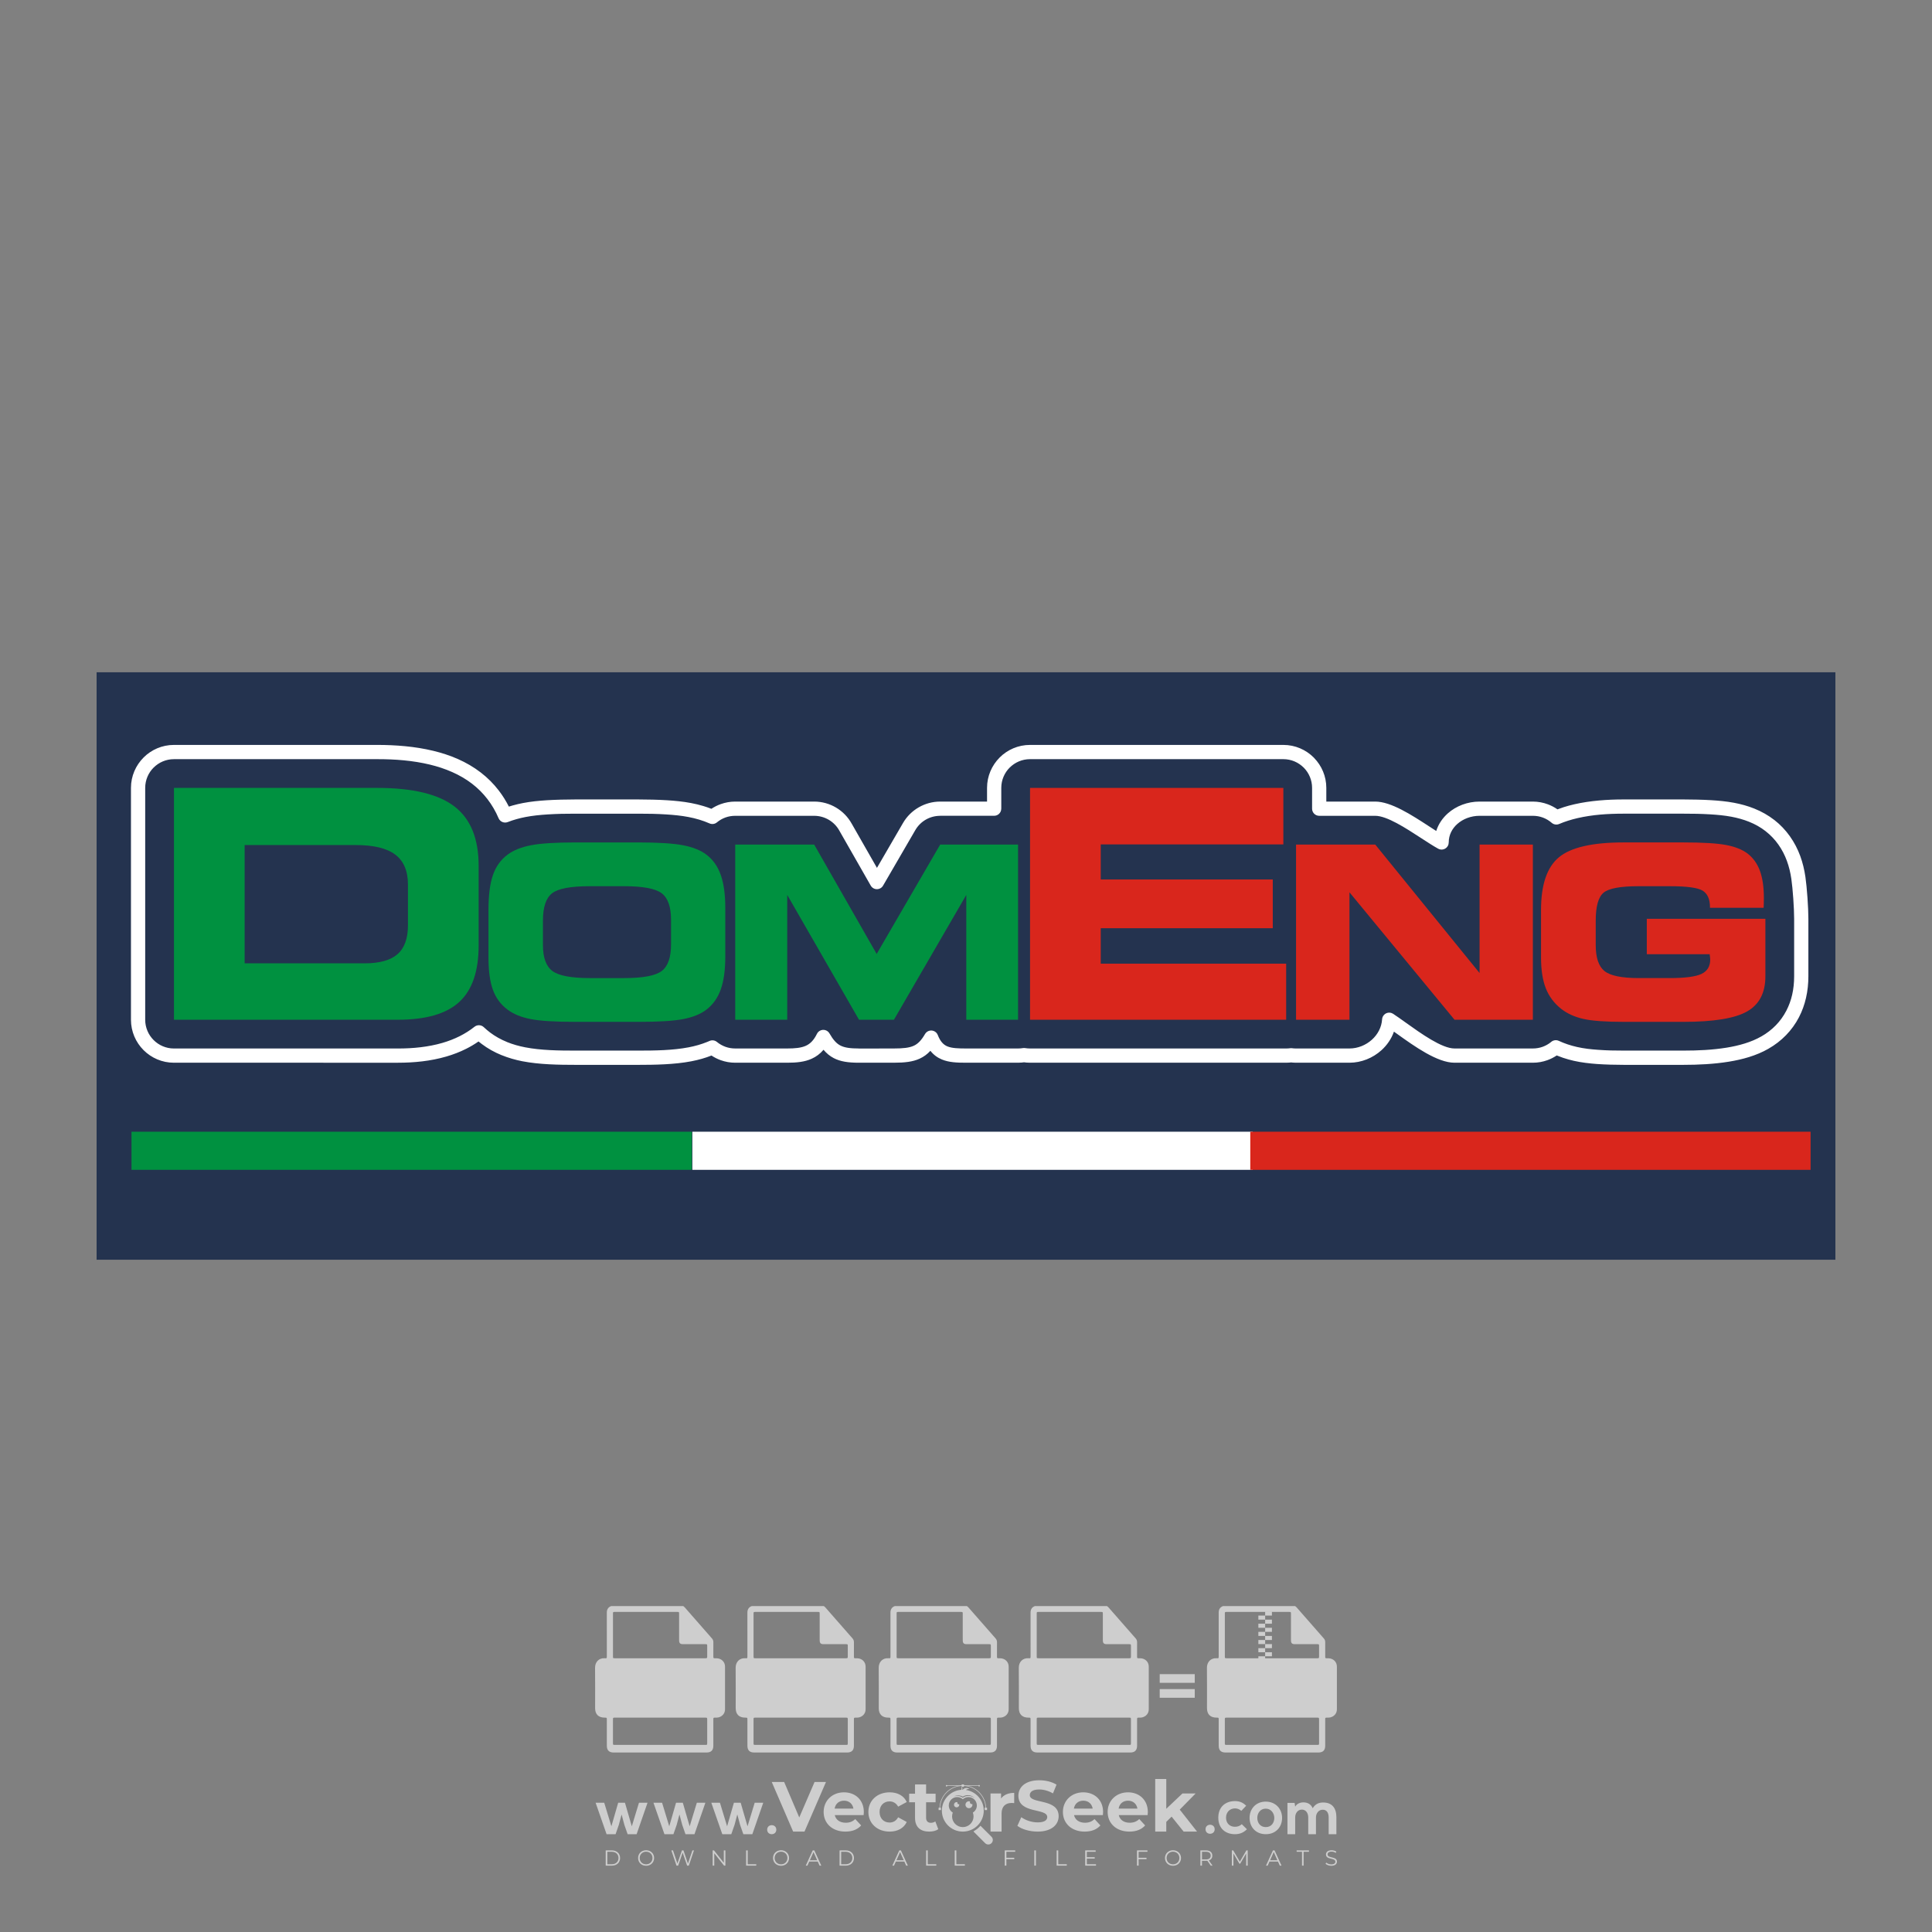 <?xml version="1.0" encoding="iso-8859-1"?>
<!-- Generator: Adobe Illustrator 27.0.0, SVG Export Plug-In . SVG Version: 6.00 Build 0)  -->
<svg version="1.1" id="Layer_1" xmlns="http://www.w3.org/2000/svg" xmlns:xlink="http://www.w3.org/1999/xlink" x="0px" y="0px"
	 viewBox="0 0 500 500" style="enable-background:new 0 0 500 500;" xml:space="preserve">
<rect x="0" y="0" width="500" height="500" fill="#808080" stroke="none"/>
<g id="watermark_1_">
	<g>
		<g id="watermark" style="opacity:0.61;">
			<g>
				<g>
					<g>
						<g>
							<polygon style="fill:#FFFFFF;" points="213.765,461.172 208.204,474.017 205.268,474.017 199.726,461.172 202.938,461.172 
								206.846,470.347 210.81,461.172 							"/>
						</g>
						<g>
							<path style="fill:#FFFFFF;" d="M223.507,469.741h-7.469c0.275,1.23,1.321,1.982,2.826,1.982c1.046,0,1.798-0.312,2.477-0.954
								l1.523,1.651c-0.917,1.046-2.294,1.597-4.074,1.597c-3.413,0-5.634-2.147-5.634-5.083c0-2.954,2.257-5.083,5.267-5.083
								c2.899,0,5.138,1.945,5.138,5.12C223.562,469.191,223.526,469.503,223.507,469.741 M216.002,468.071h4.863
								c-0.202-1.248-1.138-2.055-2.422-2.055C217.139,466.016,216.204,466.805,216.002,468.071"/>
						</g>
						<g>
							<path style="fill:#FFFFFF;" d="M224.735,468.934c0-2.973,2.294-5.083,5.505-5.083c2.074,0,3.707,0.899,4.423,2.514
								l-2.22,1.193c-0.532-0.936-1.321-1.358-2.221-1.358c-1.45,0-2.587,1.009-2.587,2.734c0,1.725,1.138,2.734,2.587,2.734
								c0.899,0,1.688-0.404,2.221-1.358l2.22,1.211c-0.716,1.578-2.349,2.495-4.423,2.495
								C227.029,474.017,224.735,471.907,224.735,468.934"/>
						</g>
						<g>
							<path style="fill:#FFFFFF;" d="M242.828,473.393c-0.587,0.422-1.45,0.624-2.331,0.624c-2.33,0-3.688-1.193-3.688-3.542
								v-4.055h-1.523v-2.202h1.523v-2.404h2.863v2.404h2.459v2.202h-2.459v4.019c0,0.844,0.458,1.303,1.229,1.303
								c0.422,0,0.844-0.128,1.156-0.367L242.828,473.393z"/>
						</g>
					</g>
					<g>
						<path style="fill:#FFFFFF;" d="M262.474,463.997v2.643c-0.238-0.018-0.422-0.037-0.642-0.037
							c-1.578,0-2.624,0.862-2.624,2.753v4.661h-2.863v-9.873h2.734v1.303C259.776,464.493,260.951,463.997,262.474,463.997"/>
					</g>
					<g>
						<path style="fill:#FFFFFF;" d="M263.299,472.53l1.009-2.239c1.083,0.789,2.697,1.339,4.239,1.339
							c1.762,0,2.477-0.587,2.477-1.376c0-2.404-7.469-0.752-7.469-5.524c0-2.184,1.762-4,5.413-4c1.615,0,3.267,0.385,4.459,1.138
							l-0.918,2.257c-1.193-0.679-2.422-1.009-3.56-1.009c-1.761,0-2.44,0.66-2.44,1.468c0,2.367,7.468,0.734,7.468,5.45
							c0,2.147-1.78,3.982-5.45,3.982C266.492,474.017,264.437,473.411,263.299,472.53"/>
					</g>
					<g>
						<path style="fill:#FFFFFF;" d="M285.428,469.741h-7.469c0.275,1.23,1.321,1.982,2.826,1.982c1.046,0,1.798-0.312,2.477-0.954
							l1.523,1.651c-0.918,1.046-2.294,1.597-4.074,1.597c-3.413,0-5.634-2.147-5.634-5.083c0-2.954,2.257-5.083,5.267-5.083
							c2.9,0,5.138,1.945,5.138,5.12C285.484,469.191,285.447,469.503,285.428,469.741 M277.923,468.071h4.863
							c-0.202-1.248-1.138-2.055-2.422-2.055C279.061,466.016,278.125,466.805,277.923,468.071"/>
					</g>
					<g>
						<path style="fill:#FFFFFF;" d="M297.007,469.741h-7.469c0.275,1.23,1.321,1.982,2.826,1.982c1.046,0,1.798-0.312,2.477-0.954
							l1.523,1.651c-0.918,1.046-2.294,1.597-4.074,1.597c-3.413,0-5.634-2.147-5.634-5.083c0-2.954,2.257-5.083,5.267-5.083
							c2.899,0,5.138,1.945,5.138,5.12C297.062,469.191,297.025,469.503,297.007,469.741 M289.501,468.071h4.863
							c-0.202-1.248-1.138-2.055-2.422-2.055C290.639,466.016,289.703,466.805,289.501,468.071"/>
					</g>
					<g>
						<polygon style="fill:#FFFFFF;" points="303.208,470.145 301.831,471.503 301.831,474.017 298.969,474.017 298.969,460.401 
							301.831,460.401 301.831,468.108 306.016,464.144 309.429,464.144 305.318,468.328 309.796,474.017 306.327,474.017 						"/>
					</g>
					<g>
						<path style="fill:#FFFFFF;" d="M256.601,475.359L256.601,475.359l-2.86-2.86c-0.435,0.508-0.953,0.943-1.534,1.284
							c-0.092,0.069-0.186,0.136-0.283,0.199l3.027,3.027c0.456,0.456,1.195,0.456,1.65,0
							C257.057,476.554,257.057,475.815,256.601,475.359"/>
					</g>
					<g>
						<path style="fill:#FFFFFF;" d="M249.984,463.244c0.221-0.173,0.495-0.281,0.797-0.281c0.042,0,0.083,0.002,0.124,0.006
							c-0.214-0.156-0.478-0.249-0.764-0.249c-0.395,0-0.744,0.18-0.981,0.458c-0.051,0-0.1,0.006-0.151,0.008
							c0.039-0.077,0.064-0.162,0.064-0.255c0-0.234-0.143-0.434-0.346-0.519c0.087,0.126,0.138,0.279,0.138,0.445
							c0,0.122-0.031,0.237-0.081,0.341c-2.811,0.201-5.03,2.539-5.03,5.4c0,2.993,2.426,5.42,5.42,5.42
							c2.993,0,5.42-2.426,5.42-5.42C254.595,465.879,252.593,463.635,249.984,463.244 M247.983,464.656
							c0.435,0,0.844,0.112,1.199,0.309c0.374-0.245,0.82-0.387,1.299-0.387c0.711,0,1.348,0.312,1.784,0.806
							c-0.435-0.379-1.004-0.61-1.627-0.61c-0.449,0-0.87,0.12-1.234,0.329c-0.079,0.046-0.156,0.096-0.229,0.15
							c-0.065-0.048-0.133-0.093-0.204-0.134c-0.369-0.219-0.8-0.344-1.26-0.344c-0.3,0-0.588,0.054-0.854,0.152
							C247.196,464.754,247.578,464.656,247.983,464.656 M251.772,469.098c0.115,0.305,0.181,0.634,0.181,0.979
							c0,1.534-1.244,2.777-2.778,2.777c-1.534,0-2.777-1.243-2.777-2.777c0-0.345,0.066-0.674,0.181-0.979
							c-0.62-0.382-1.035-1.064-1.035-1.846c0-1.197,0.971-2.168,2.168-2.168c0.565,0,1.078,0.218,1.463,0.572
							c0.386-0.354,0.899-0.572,1.464-0.572c1.197,0,2.168,0.971,2.168,2.168C252.807,468.034,252.392,468.716,251.772,469.098"/>
					</g>
					<g>
						<path style="fill:#FFFFFF;" d="M251.666,467.061c0,0.497-0.404,0.901-0.901,0.901c-0.497,0-0.901-0.404-0.901-0.901
							s0.404-0.901,0.901-0.901c0.101,0,0.197,0.017,0.287,0.047c-0.03,0.062-0.045,0.132-0.045,0.204
							c0,0.273,0.221,0.494,0.494,0.494c0.05,0,0.099-0.008,0.146-0.022C251.66,466.941,251.666,467,251.666,467.061"/>
					</g>
					<g>
						<path style="fill:#FFFFFF;" d="M248.255,467.061c0,0.376-0.305,0.681-0.681,0.681c-0.376,0-0.681-0.305-0.681-0.681
							s0.305-0.681,0.681-0.681c0.076,0,0.149,0.013,0.217,0.035c-0.023,0.047-0.034,0.1-0.034,0.155
							c0,0.206,0.167,0.374,0.374,0.374c0.038,0,0.075-0.006,0.11-0.017C248.25,466.97,248.255,467.015,248.255,467.061"/>
					</g>
					<g>
						<g>
							<g>
								<rect x="242.908" y="467.83" style="fill:#FFFFFF;" width="0.616" height="0.616"/>
							</g>
							<g>
								<rect x="254.827" y="467.83" style="fill:#FFFFFF;" width="0.616" height="0.616"/>
							</g>
							<g>
								<path style="fill:#FFFFFF;" d="M255.205,468.082h-0.14c0-3.248-2.642-5.89-5.89-5.89c-3.248,0-5.89,2.642-5.89,5.89h-0.14
									c0-1.611,0.627-3.125,1.766-4.264c1.139-1.139,2.653-1.766,4.264-1.766c1.611,0,3.125,0.627,4.264,1.766
									C254.578,464.957,255.205,466.471,255.205,468.082"/>
							</g>
						</g>
						<g>
							<rect x="248.868" y="461.814" style="fill:#FFFFFF;" width="0.616" height="0.616"/>
						</g>
						<g>
							<rect x="244.95" y="462.052" style="fill:#FFFFFF;" width="8.45" height="0.14"/>
						</g>
						<g>
							<path style="fill:#FFFFFF;" d="M245.174,462.15c0,0.108-0.088,0.196-0.196,0.196c-0.108,0-0.196-0.088-0.196-0.196
								c0-0.108,0.088-0.196,0.196-0.196C245.086,461.954,245.174,462.042,245.174,462.15"/>
						</g>
						<g>
							<path style="fill:#FFFFFF;" d="M253.596,462.15c0,0.108-0.088,0.196-0.196,0.196c-0.108,0-0.196-0.088-0.196-0.196
								c0-0.108,0.088-0.196,0.196-0.196C253.509,461.954,253.596,462.042,253.596,462.15"/>
						</g>
					</g>
				</g>
				<g>
					<path style="fill:#FFFFFF;" d="M314.356,473.409c0,1.559-2.364,1.559-2.364,0C311.993,471.851,314.356,471.851,314.356,473.409
						z"/>
				</g>
				<g>
					<g>
						<g>
							<path style="fill:#FFFFFF;" d="M161.739,466.549l1.772,6.088l1.855-6.088h2.215l-2.823,8.14h-2.33l-0.837-2.396l-0.722-2.708
								l-0.722,2.708l-0.837,2.396h-2.33l-2.839-8.14h2.231l1.855,6.088l1.756-6.088H161.739z"/>
						</g>
						<g>
							<path style="fill:#FFFFFF;" d="M176.713,466.549l1.772,6.088l1.855-6.088h2.215l-2.823,8.14h-2.33l-0.837-2.396l-0.722-2.708
								l-0.722,2.708l-0.837,2.396h-2.33l-2.839-8.14h2.231l1.855,6.088l1.756-6.088H176.713z"/>
						</g>
						<g>
							<path style="fill:#FFFFFF;" d="M191.687,466.549l1.772,6.088l1.855-6.088h2.215l-2.823,8.14h-2.33l-0.837-2.396l-0.722-2.708
								l-0.722,2.708l-0.837,2.396h-2.33l-2.839-8.14h2.231l1.855,6.088l1.756-6.088H191.687z"/>
						</g>
					</g>
					<g>
						<path style="fill:#FFFFFF;" d="M200.908,473.52c0,1.559-2.364,1.559-2.364,0C198.545,471.962,200.908,471.962,200.908,473.52z
							"/>
					</g>
					<g>
						<path style="fill:#FFFFFF;" d="M322.71,473.409c-0.935,0.919-1.919,1.28-3.117,1.28c-2.346,0-4.3-1.411-4.3-4.282
							s1.953-4.284,4.3-4.284c1.149,0,2.035,0.329,2.921,1.199l-1.264,1.329c-0.476-0.428-1.066-0.64-1.623-0.64
							c-1.346,0-2.33,0.985-2.33,2.396c0,1.542,1.05,2.362,2.297,2.362c0.64,0,1.28-0.18,1.772-0.672L322.71,473.409z"/>
					</g>
					<g>
						<path style="fill:#FFFFFF;" d="M331.805,470.472c0,2.33-1.591,4.217-4.217,4.217c-2.626,0-4.201-1.887-4.201-4.217
							c0-2.314,1.609-4.217,4.185-4.217C330.149,466.255,331.805,468.158,331.805,470.472z M325.389,470.472
							c0,1.231,0.739,2.38,2.199,2.38c1.46,0,2.199-1.149,2.199-2.38c0-1.215-0.854-2.396-2.199-2.396
							C326.144,468.077,325.389,469.258,325.389,470.472z"/>
					</g>
					<g>
						<path style="fill:#FFFFFF;" d="M338.572,474.689v-4.332c0-1.068-0.559-2.035-1.658-2.035c-1.082,0-1.722,0.967-1.722,2.035
							v4.332h-2.003v-8.107h1.855l0.148,0.985c0.426-0.82,1.362-1.116,2.133-1.116c0.969,0,1.937,0.394,2.396,1.51
							c0.723-1.149,1.658-1.478,2.708-1.478c2.297,0,3.43,1.412,3.43,3.84v4.365h-2.003v-4.365c0-1.066-0.442-1.97-1.526-1.97
							c-1.082,0-1.756,0.935-1.756,2.003v4.332H338.572z"/>
					</g>
				</g>
			</g>
		</g>
		<g style="opacity:0.61;">
			<g>
				<g>
					<path style="fill:#FFFFFF;" d="M345.988,431.299c-0.006-1.224-0.959-2.121-2.189-2.14c-0.924-0.014-0.832,0.12-0.834-0.867
						c-0.003-1.097-0.007-2.194,0.003-3.292c0.003-0.379-0.112-0.691-0.362-0.976c-2.342-2.668-4.678-5.342-7.019-8.011
						c-0.12-0.137-0.275-0.244-0.414-0.366c-6.214,0-12.427,0-18.641,0c-0.794,0.293-1.14,0.868-1.138,1.709
						c0.01,3.748,0.004,7.496,0.004,11.243c0,0.556-0.003,0.589-0.55,0.551c-1.497-0.102-2.516,0.986-2.497,2.492
						c0.044,3.476,0.013,6.953,0.014,10.429c0.001,1.58,0.867,2.443,2.45,2.449c0.582,0.002,0.582,0.002,0.582,0.6
						c0,2.219-0.001,4.438,0.001,6.657c0.001,1.192,0.58,1.771,1.768,1.771c8.013,0.001,16.027,0.001,24.04,0
						c1.168,0,1.755-0.583,1.757-1.745c0.002-2.256,0-4.512,0.001-6.768c0-0.512,0.002-0.511,0.52-0.515
						c0.271-0.002,0.541,0.008,0.809-0.058c0.996-0.246,1.69-1.044,1.694-2.069C346.003,438.696,346.005,434.997,345.988,431.299z
						 M317.537,417.162c5.337,0,10.674,0,16.01,0c0.548,0,0.554,0.007,0.554,0.561c0.001,2.243-0.001,4.486,0.001,6.73
						c0.001,0.811,0.249,1.059,1.06,1.059c1.91,0.001,3.821,0,5.731,0.001c0.458,0,0.479,0.021,0.481,0.483
						c0.003,0.887,0.002,1.775,0,2.662c-0.001,0.477-0.024,0.498-0.504,0.499c-3.895,0.001-7.79,0-11.684,0
						c-3.882,0-7.765,0-11.647,0c-0.55,0-0.552-0.001-0.552-0.561c-0.001-3.624-0.001-7.247,0-10.871
						C316.987,417.166,316.991,417.162,317.537,417.162z M340.822,451.579c-3.883,0.001-7.766,0-11.65,0c-3.871,0-7.742,0-11.613,0
						c-0.572,0-0.574-0.002-0.574-0.579c-0.001-1.997-0.001-3.994,0.001-5.991c0-0.464,0.023-0.486,0.478-0.487
						c7.803-0.001,15.607-0.001,23.41,0c0.478,0,0.499,0.02,0.499,0.503c0.002,1.997,0.001,3.994,0,5.991
						C341.375,451.574,341.37,451.579,340.822,451.579z"/>
				</g>
				<g>
					<g>
						<rect x="327.418" y="417.053" style="fill:#FFFFFF;" width="1.757" height="1.054"/>
					</g>
					<g>
						<rect x="325.662" y="418.107" style="fill:#FFFFFF;" width="1.757" height="1.054"/>
					</g>
					<g>
						<rect x="327.418" y="419.161" style="fill:#FFFFFF;" width="1.757" height="1.054"/>
					</g>
					<g>
						<rect x="325.662" y="420.215" style="fill:#FFFFFF;" width="1.757" height="1.054"/>
					</g>
					<g>
						<rect x="327.418" y="421.269" style="fill:#FFFFFF;" width="1.757" height="1.054"/>
					</g>
					<g>
						<rect x="325.662" y="422.323" style="fill:#FFFFFF;" width="1.757" height="1.054"/>
					</g>
					<g>
						<rect x="327.418" y="423.378" style="fill:#FFFFFF;" width="1.757" height="1.054"/>
					</g>
					<g>
						<rect x="325.662" y="424.432" style="fill:#FFFFFF;" width="1.757" height="1.054"/>
					</g>
					<g>
						<rect x="327.418" y="425.486" style="fill:#FFFFFF;" width="1.757" height="1.054"/>
					</g>
					<g>
						<rect x="325.662" y="426.54" style="fill:#FFFFFF;" width="1.757" height="1.054"/>
					</g>
					<g>
						<rect x="327.418" y="427.594" style="fill:#FFFFFF;" width="1.757" height="1.054"/>
					</g>
					<g>
						<rect x="325.662" y="428.648" style="fill:#FFFFFF;" width="1.757" height="1.054"/>
					</g>
				</g>
			</g>
			<g>
				<path style="fill:#FFFFFF;" d="M187.637,431.299c-0.006-1.224-0.959-2.121-2.189-2.14c-0.924-0.014-0.832,0.12-0.834-0.867
					c-0.003-1.097-0.007-2.194,0.003-3.292c0.003-0.379-0.112-0.691-0.362-0.976c-2.342-2.668-4.678-5.342-7.019-8.011
					c-0.12-0.137-0.275-0.244-0.414-0.366c-6.214,0-12.427,0-18.641,0c-0.794,0.293-1.14,0.868-1.138,1.709
					c0.01,3.748,0.004,7.496,0.004,11.243c0,0.556-0.003,0.589-0.55,0.551c-1.497-0.102-2.516,0.986-2.497,2.492
					c0.044,3.476,0.013,6.953,0.014,10.429c0.001,1.58,0.867,2.443,2.45,2.449c0.582,0.002,0.582,0.002,0.582,0.6
					c0,2.219-0.001,4.438,0.001,6.657c0.001,1.192,0.58,1.771,1.768,1.771c8.013,0.001,16.027,0.001,24.04,0
					c1.168,0,1.755-0.583,1.757-1.745c0.002-2.256,0-4.512,0.001-6.768c0-0.512,0.002-0.511,0.52-0.515
					c0.271-0.002,0.541,0.008,0.809-0.058c0.996-0.246,1.69-1.044,1.694-2.069C187.652,438.696,187.655,434.997,187.637,431.299z
					 M159.187,417.162c5.337,0,10.674,0,16.01,0c0.548,0,0.554,0.007,0.554,0.561c0.001,2.243-0.001,4.486,0.001,6.73
					c0.001,0.811,0.249,1.059,1.06,1.059c1.91,0.001,3.821,0,5.731,0.001c0.458,0,0.479,0.021,0.481,0.483
					c0.003,0.887,0.002,1.775,0,2.662c-0.001,0.477-0.024,0.498-0.504,0.499c-3.895,0.001-7.79,0-11.684,0
					c-3.882,0-7.765,0-11.647,0c-0.55,0-0.552-0.001-0.552-0.561c-0.001-3.624-0.001-7.247,0-10.871
					C158.636,417.166,158.64,417.162,159.187,417.162z M182.472,451.579c-3.883,0.001-7.766,0-11.65,0c-3.871,0-7.742,0-11.613,0
					c-0.572,0-0.574-0.002-0.574-0.579c-0.001-1.997-0.001-3.994,0.001-5.991c0-0.464,0.023-0.486,0.478-0.487
					c7.803-0.001,15.607-0.001,23.41,0c0.478,0,0.499,0.02,0.499,0.503c0.002,1.997,0.001,3.994,0,5.991
					C183.024,451.574,183.019,451.579,182.472,451.579z"/>
			</g>
			<g>
				<path style="fill:#FFFFFF;" d="M159.779,440.669v-7.897h2.779c0.375,0,0.726,0.061,1.053,0.182
					c0.327,0.121,0.612,0.292,0.855,0.513c0.242,0.221,0.434,0.483,0.573,0.789c0.14,0.305,0.21,0.642,0.21,1.009
					c0,0.375-0.07,0.715-0.21,1.02c-0.14,0.305-0.331,0.568-0.573,0.789c-0.243,0.221-0.528,0.392-0.855,0.513
					c-0.327,0.121-0.678,0.182-1.053,0.182h-1.29v2.901H159.779z M162.58,436.356c0.39,0,0.684-0.111,0.882-0.331
					c0.199-0.22,0.298-0.474,0.298-0.761c0-0.14-0.024-0.276-0.072-0.408c-0.048-0.132-0.121-0.248-0.221-0.347
					c-0.099-0.099-0.223-0.178-0.37-0.237c-0.147-0.059-0.32-0.089-0.518-0.089h-1.312v2.173H162.58z"/>
				<path style="fill:#FFFFFF;" d="M166.308,432.771h1.731l3.177,5.294h0.088l-0.088-1.522v-3.772h1.478v7.897h-1.566l-3.353-5.592
					h-0.088l0.088,1.522v4.07h-1.467V432.771z"/>
				<path style="fill:#FFFFFF;" d="M177.922,436.334h3.872c0.022,0.089,0.04,0.195,0.055,0.32c0.014,0.125,0.022,0.25,0.022,0.375
					c0,0.507-0.077,0.985-0.231,1.434c-0.154,0.449-0.397,0.849-0.728,1.202c-0.353,0.375-0.776,0.666-1.268,0.871
					c-0.493,0.206-1.055,0.309-1.688,0.309c-0.574,0-1.114-0.103-1.622-0.309c-0.507-0.206-0.948-0.492-1.323-0.86
					c-0.375-0.367-0.673-0.803-0.894-1.307c-0.221-0.504-0.331-1.053-0.331-1.649c0-0.595,0.11-1.145,0.331-1.649
					c0.221-0.504,0.518-0.939,0.894-1.307c0.375-0.367,0.816-0.654,1.323-0.86c0.507-0.206,1.048-0.309,1.622-0.309
					c0.64,0,1.211,0.11,1.715,0.331c0.504,0.221,0.935,0.526,1.296,0.915l-1.025,1.004c-0.258-0.272-0.544-0.48-0.861-0.623
					c-0.316-0.143-0.695-0.215-1.136-0.215c-0.361,0-0.703,0.065-1.026,0.193c-0.324,0.129-0.607,0.311-0.85,0.546
					c-0.242,0.235-0.436,0.52-0.579,0.855c-0.143,0.335-0.215,0.708-0.215,1.119c0,0.412,0.072,0.785,0.215,1.12
					c0.143,0.335,0.338,0.62,0.584,0.855c0.246,0.235,0.531,0.418,0.855,0.546c0.323,0.129,0.669,0.193,1.037,0.193
					c0.419,0,0.773-0.061,1.064-0.182c0.29-0.121,0.538-0.278,0.744-0.469c0.148-0.132,0.275-0.3,0.381-0.502
					c0.106-0.202,0.189-0.428,0.248-0.678h-2.482V436.334z"/>
			</g>
			<g>
				<path style="fill:#FFFFFF;" d="M224.019,431.299c-0.006-1.224-0.959-2.121-2.189-2.14c-0.924-0.014-0.832,0.12-0.834-0.867
					c-0.003-1.097-0.007-2.194,0.003-3.292c0.003-0.379-0.112-0.691-0.362-0.976c-2.342-2.668-4.678-5.342-7.019-8.011
					c-0.12-0.137-0.275-0.244-0.414-0.366c-6.214,0-12.427,0-18.641,0c-0.794,0.293-1.14,0.868-1.138,1.709
					c0.01,3.748,0.004,7.496,0.004,11.243c0,0.556-0.003,0.589-0.55,0.551c-1.497-0.102-2.516,0.986-2.497,2.492
					c0.044,3.476,0.013,6.953,0.014,10.429c0.001,1.58,0.867,2.443,2.45,2.449c0.582,0.002,0.582,0.002,0.582,0.6
					c0,2.219-0.001,4.438,0.001,6.657c0.001,1.192,0.58,1.771,1.768,1.771c8.013,0.001,16.027,0.001,24.04,0
					c1.168,0,1.755-0.583,1.757-1.745c0.002-2.256,0-4.512,0.001-6.768c0-0.512,0.002-0.511,0.52-0.515
					c0.271-0.002,0.541,0.008,0.809-0.058c0.997-0.246,1.69-1.044,1.694-2.069C224.034,438.696,224.036,434.997,224.019,431.299z
					 M195.568,417.162c5.337,0,10.674,0,16.01,0c0.548,0,0.554,0.007,0.554,0.561c0.001,2.243-0.001,4.486,0.001,6.73
					c0.001,0.811,0.249,1.059,1.06,1.059c1.91,0.001,3.821,0,5.731,0.001c0.458,0,0.479,0.021,0.481,0.483
					c0.003,0.887,0.002,1.775,0,2.662c-0.001,0.477-0.024,0.498-0.504,0.499c-3.895,0.001-7.79,0-11.684,0
					c-3.882,0-7.765,0-11.647,0c-0.55,0-0.552-0.001-0.552-0.561c-0.001-3.624-0.001-7.247,0-10.871
					C195.018,417.166,195.022,417.162,195.568,417.162z M218.854,451.579c-3.883,0.001-7.766,0-11.65,0c-3.871,0-7.742,0-11.613,0
					c-0.572,0-0.574-0.002-0.574-0.579c-0.001-1.997-0.001-3.994,0.001-5.991c0-0.464,0.023-0.486,0.478-0.487
					c7.803-0.001,15.607-0.001,23.41,0c0.478,0,0.499,0.02,0.499,0.503c0.002,1.997,0.001,3.994,0,5.991
					C219.406,451.574,219.401,451.579,218.854,451.579z"/>
			</g>
			<g>
				<path style="fill:#FFFFFF;" d="M205.111,432.771h1.699l2.967,7.897h-1.644l-0.651-1.886h-3.044l-0.651,1.886h-1.643
					L205.111,432.771z M206.997,437.415l-0.706-1.974l-0.287-0.96h-0.088l-0.287,0.96l-0.706,1.974H206.997z"/>
				<path style="fill:#FFFFFF;" d="M211.331,434.536c-0.125,0-0.245-0.024-0.359-0.072c-0.114-0.048-0.213-0.114-0.298-0.199
					c-0.084-0.084-0.151-0.182-0.198-0.292c-0.048-0.11-0.072-0.232-0.072-0.364s0.024-0.254,0.072-0.364
					c0.048-0.11,0.114-0.208,0.198-0.292c0.084-0.084,0.184-0.151,0.298-0.198c0.114-0.048,0.233-0.072,0.359-0.072
					c0.257,0,0.478,0.09,0.662,0.27c0.184,0.181,0.276,0.399,0.276,0.656s-0.092,0.476-0.276,0.656
					C211.809,434.446,211.589,434.536,211.331,434.536z M210.615,440.669v-5.404h1.445v5.404H210.615z"/>
			</g>
			<g>
				<path style="fill:#FFFFFF;" d="M261.044,431.299c-0.006-1.224-0.959-2.121-2.189-2.14c-0.924-0.014-0.832,0.12-0.834-0.867
					c-0.003-1.097-0.007-2.194,0.003-3.292c0.003-0.379-0.112-0.691-0.362-0.976c-2.342-2.668-4.678-5.342-7.019-8.011
					c-0.12-0.137-0.275-0.244-0.414-0.366c-6.214,0-12.427,0-18.641,0c-0.794,0.293-1.14,0.868-1.138,1.709
					c0.01,3.748,0.004,7.496,0.004,11.243c0,0.556-0.003,0.589-0.55,0.551c-1.497-0.102-2.516,0.986-2.497,2.492
					c0.044,3.476,0.013,6.953,0.014,10.429c0.001,1.58,0.867,2.443,2.45,2.449c0.582,0.002,0.582,0.002,0.582,0.6
					c0,2.219-0.001,4.438,0.001,6.657c0.001,1.192,0.58,1.771,1.768,1.771c8.013,0.001,16.027,0.001,24.04,0
					c1.168,0,1.755-0.583,1.757-1.745c0.002-2.256,0-4.512,0.001-6.768c0-0.512,0.002-0.511,0.52-0.515
					c0.271-0.002,0.541,0.008,0.809-0.058c0.996-0.246,1.69-1.044,1.694-2.069C261.059,438.696,261.061,434.997,261.044,431.299z
					 M232.593,417.162c5.337,0,10.674,0,16.01,0c0.548,0,0.554,0.007,0.554,0.561c0.001,2.243-0.001,4.486,0.001,6.73
					c0.001,0.811,0.249,1.059,1.06,1.059c1.91,0.001,3.821,0,5.731,0.001c0.458,0,0.479,0.021,0.481,0.483
					c0.003,0.887,0.002,1.775,0,2.662c-0.001,0.477-0.024,0.498-0.504,0.499c-3.895,0.001-7.79,0-11.684,0
					c-3.882,0-7.765,0-11.647,0c-0.55,0-0.552-0.001-0.552-0.561c-0.001-3.624-0.001-7.247,0-10.871
					C232.042,417.166,232.047,417.162,232.593,417.162z M255.878,451.579c-3.883,0.001-7.766,0-11.65,0c-3.871,0-7.742,0-11.613,0
					c-0.572,0-0.574-0.002-0.574-0.579c-0.001-1.997-0.001-3.994,0.001-5.991c0-0.464,0.023-0.486,0.478-0.487
					c7.803-0.001,15.607-0.001,23.41,0c0.478,0,0.499,0.02,0.499,0.503c0.002,1.997,0.001,3.994,0,5.991
					C256.431,451.574,256.426,451.579,255.878,451.579z"/>
			</g>
			<g>
				<path style="fill:#FFFFFF;" d="M236.361,440.845c-0.338,0-0.662-0.048-0.971-0.143c-0.309-0.095-0.592-0.239-0.849-0.43
					c-0.257-0.191-0.481-0.425-0.673-0.7c-0.191-0.276-0.342-0.597-0.452-0.965l1.401-0.551c0.103,0.397,0.283,0.726,0.54,0.987
					c0.257,0.261,0.596,0.392,1.015,0.392c0.154,0,0.303-0.02,0.447-0.061c0.143-0.04,0.272-0.099,0.386-0.176
					s0.204-0.175,0.27-0.292c0.066-0.118,0.099-0.254,0.099-0.408c0-0.147-0.026-0.279-0.077-0.397
					c-0.051-0.117-0.138-0.227-0.259-0.331c-0.121-0.103-0.28-0.202-0.475-0.298c-0.195-0.095-0.435-0.195-0.722-0.298l-0.485-0.176
					c-0.213-0.073-0.429-0.173-0.645-0.298c-0.217-0.125-0.413-0.276-0.59-0.452c-0.177-0.176-0.322-0.384-0.436-0.623
					c-0.114-0.239-0.171-0.509-0.171-0.81c0-0.309,0.06-0.597,0.182-0.866c0.121-0.268,0.294-0.503,0.518-0.706
					c0.224-0.202,0.492-0.36,0.805-0.474s0.66-0.171,1.042-0.171c0.397,0,0.74,0.053,1.031,0.16
					c0.291,0.107,0.537,0.243,0.739,0.408c0.202,0.165,0.366,0.348,0.491,0.546c0.125,0.199,0.217,0.386,0.276,0.563l-1.312,0.551
					c-0.074-0.221-0.208-0.419-0.402-0.596c-0.195-0.176-0.462-0.265-0.8-0.265c-0.324,0-0.592,0.075-0.805,0.226
					c-0.213,0.151-0.32,0.348-0.32,0.59c0,0.235,0.103,0.436,0.309,0.601c0.206,0.165,0.533,0.325,0.982,0.48l0.497,0.165
					c0.316,0.111,0.605,0.237,0.866,0.381c0.261,0.143,0.485,0.314,0.673,0.513c0.187,0.199,0.331,0.425,0.43,0.678
					c0.1,0.254,0.149,0.546,0.149,0.877c0,0.412-0.083,0.767-0.248,1.064c-0.165,0.298-0.377,0.542-0.634,0.734
					c-0.258,0.191-0.548,0.335-0.872,0.43C236.986,440.797,236.67,440.845,236.361,440.845z"/>
				<path style="fill:#FFFFFF;" d="M239.516,432.771h1.61l1.633,4.754l0.287,1.015h0.088l0.309-1.015l1.699-4.754h1.61l-2.879,7.897
					h-1.566L239.516,432.771z"/>
				<path style="fill:#FFFFFF;" d="M251.097,436.334h3.871c0.022,0.089,0.04,0.195,0.055,0.32c0.015,0.125,0.023,0.25,0.023,0.375
					c0,0.507-0.078,0.985-0.232,1.434c-0.154,0.449-0.397,0.849-0.728,1.202c-0.353,0.375-0.775,0.666-1.268,0.871
					c-0.493,0.206-1.055,0.309-1.688,0.309c-0.574,0-1.114-0.103-1.621-0.309c-0.507-0.206-0.949-0.492-1.324-0.86
					c-0.375-0.367-0.673-0.803-0.894-1.307c-0.22-0.504-0.331-1.053-0.331-1.649c0-0.595,0.11-1.145,0.331-1.649
					c0.221-0.504,0.518-0.939,0.894-1.307c0.375-0.367,0.816-0.654,1.324-0.86c0.507-0.206,1.047-0.309,1.621-0.309
					c0.64,0,1.211,0.11,1.715,0.331c0.504,0.221,0.936,0.526,1.296,0.915l-1.026,1.004c-0.257-0.272-0.544-0.48-0.861-0.623
					c-0.316-0.143-0.694-0.215-1.136-0.215c-0.36,0-0.702,0.065-1.026,0.193c-0.323,0.129-0.607,0.311-0.849,0.546
					c-0.243,0.235-0.436,0.52-0.579,0.855c-0.143,0.335-0.215,0.708-0.215,1.119c0,0.412,0.072,0.785,0.215,1.12
					c0.143,0.335,0.338,0.62,0.585,0.855c0.246,0.235,0.531,0.418,0.854,0.546c0.324,0.129,0.669,0.193,1.037,0.193
					c0.419,0,0.774-0.061,1.064-0.182c0.29-0.121,0.539-0.278,0.745-0.469c0.147-0.132,0.274-0.3,0.38-0.502
					c0.107-0.202,0.189-0.428,0.248-0.678h-2.482V436.334z"/>
			</g>
			<g>
				<path style="fill:#FFFFFF;" d="M297.3,431.299c-0.006-1.224-0.959-2.121-2.189-2.14c-0.924-0.014-0.832,0.12-0.834-0.867
					c-0.003-1.097-0.007-2.194,0.003-3.292c0.003-0.379-0.112-0.691-0.362-0.976c-2.342-2.668-4.678-5.342-7.019-8.011
					c-0.12-0.137-0.275-0.244-0.414-0.366c-6.214,0-12.427,0-18.641,0c-0.794,0.293-1.14,0.868-1.138,1.709
					c0.01,3.748,0.004,7.496,0.004,11.243c0,0.556-0.003,0.589-0.55,0.551c-1.497-0.102-2.516,0.986-2.497,2.492
					c0.044,3.476,0.013,6.953,0.014,10.429c0.001,1.58,0.867,2.443,2.45,2.449c0.582,0.002,0.582,0.002,0.582,0.6
					c0,2.219-0.001,4.438,0.001,6.657c0.001,1.192,0.58,1.771,1.768,1.771c8.013,0.001,16.027,0.001,24.04,0
					c1.168,0,1.755-0.583,1.757-1.745c0.002-2.256,0-4.512,0.001-6.768c0-0.512,0.002-0.511,0.52-0.515
					c0.271-0.002,0.541,0.008,0.809-0.058c0.996-0.246,1.69-1.044,1.694-2.069C297.315,438.696,297.318,434.997,297.3,431.299z
					 M268.85,417.162c5.337,0,10.674,0,16.01,0c0.548,0,0.554,0.007,0.554,0.561c0.001,2.243-0.001,4.486,0.001,6.73
					c0.001,0.811,0.249,1.059,1.06,1.059c1.91,0.001,3.821,0,5.731,0.001c0.458,0,0.479,0.021,0.481,0.483
					c0.003,0.887,0.002,1.775,0,2.662c-0.001,0.477-0.024,0.498-0.504,0.499c-3.895,0.001-7.79,0-11.684,0
					c-3.882,0-7.765,0-11.647,0c-0.55,0-0.552-0.001-0.552-0.561c-0.001-3.624-0.001-7.247,0-10.871
					C268.299,417.166,268.303,417.162,268.85,417.162z M292.135,451.579c-3.883,0.001-7.766,0-11.65,0c-3.871,0-7.742,0-11.613,0
					c-0.572,0-0.574-0.002-0.574-0.579c-0.001-1.997-0.001-3.994,0.001-5.991c0-0.464,0.023-0.486,0.478-0.487
					c7.803-0.001,15.607-0.001,23.41,0c0.478,0,0.499,0.02,0.499,0.503c0.001,1.997,0.001,3.994,0,5.991
					C292.687,451.574,292.682,451.579,292.135,451.579z"/>
			</g>
			<g>
				<path style="fill:#FFFFFF;" d="M272.966,434.183v1.831h3.165v1.412h-3.165v1.831h3.518v1.412h-5.007v-7.897h5.007v1.412H272.966
					z"/>
				<path style="fill:#FFFFFF;" d="M277.852,440.669v-7.897h2.779c0.375,0,0.726,0.061,1.053,0.182
					c0.327,0.121,0.612,0.292,0.855,0.513c0.243,0.221,0.434,0.483,0.574,0.789c0.14,0.305,0.209,0.642,0.209,1.009
					c0,0.375-0.07,0.715-0.209,1.02c-0.14,0.305-0.331,0.568-0.574,0.789c-0.243,0.221-0.528,0.392-0.855,0.513
					c-0.327,0.121-0.678,0.182-1.053,0.182h-1.29v2.901H277.852z M280.653,436.356c0.389,0,0.684-0.111,0.882-0.331
					c0.199-0.22,0.298-0.474,0.298-0.761c0-0.14-0.024-0.276-0.072-0.408c-0.048-0.132-0.121-0.248-0.221-0.347
					c-0.099-0.099-0.222-0.178-0.37-0.237c-0.147-0.059-0.32-0.089-0.518-0.089h-1.312v2.173H280.653z"/>
				<path style="fill:#FFFFFF;" d="M286.797,440.845c-0.338,0-0.662-0.048-0.971-0.143c-0.309-0.095-0.592-0.239-0.849-0.43
					c-0.257-0.191-0.482-0.425-0.673-0.7c-0.191-0.276-0.342-0.597-0.452-0.965l1.401-0.551c0.103,0.397,0.283,0.726,0.541,0.987
					c0.257,0.261,0.595,0.392,1.015,0.392c0.154,0,0.303-0.02,0.447-0.061c0.143-0.04,0.272-0.099,0.386-0.176
					c0.114-0.077,0.204-0.175,0.27-0.292c0.066-0.118,0.1-0.254,0.1-0.408c0-0.147-0.026-0.279-0.077-0.397
					c-0.051-0.117-0.138-0.227-0.259-0.331c-0.121-0.103-0.279-0.202-0.474-0.298c-0.195-0.095-0.436-0.195-0.723-0.298
					l-0.485-0.176c-0.213-0.073-0.428-0.173-0.645-0.298c-0.217-0.125-0.414-0.276-0.59-0.452c-0.176-0.176-0.322-0.384-0.436-0.623
					c-0.114-0.239-0.171-0.509-0.171-0.81c0-0.309,0.061-0.597,0.182-0.866c0.121-0.268,0.294-0.503,0.518-0.706
					c0.224-0.202,0.493-0.36,0.805-0.474c0.312-0.114,0.66-0.171,1.042-0.171c0.397,0,0.741,0.053,1.031,0.16
					c0.29,0.107,0.537,0.243,0.739,0.408c0.202,0.165,0.365,0.348,0.491,0.546c0.125,0.199,0.217,0.386,0.276,0.563l-1.312,0.551
					c-0.074-0.221-0.208-0.419-0.403-0.596c-0.195-0.176-0.462-0.265-0.799-0.265c-0.324,0-0.592,0.075-0.805,0.226
					c-0.213,0.151-0.32,0.348-0.32,0.59c0,0.235,0.103,0.436,0.309,0.601c0.206,0.165,0.533,0.325,0.982,0.48l0.496,0.165
					c0.316,0.111,0.605,0.237,0.866,0.381c0.261,0.143,0.485,0.314,0.673,0.513c0.187,0.199,0.331,0.425,0.43,0.678
					c0.099,0.254,0.149,0.546,0.149,0.877c0,0.412-0.083,0.767-0.248,1.064c-0.165,0.298-0.377,0.542-0.634,0.734
					c-0.258,0.191-0.548,0.335-0.872,0.43C287.422,440.797,287.105,440.845,286.797,440.845z"/>
			</g>
			<g>
				<path style="fill:#FFFFFF;" d="M321.394,439.168l4.004-4.985h-3.827v-1.412h5.559v1.5l-3.96,4.985h4.004v1.412h-5.779V439.168z"
					/>
				<path style="fill:#FFFFFF;" d="M328.409,432.771h1.489v7.897h-1.489V432.771z"/>
				<path style="fill:#FFFFFF;" d="M331.486,440.669v-7.897h2.779c0.375,0,0.726,0.061,1.053,0.182
					c0.327,0.121,0.612,0.292,0.855,0.513s0.434,0.483,0.574,0.789c0.14,0.305,0.209,0.642,0.209,1.009
					c0,0.375-0.07,0.715-0.209,1.02c-0.14,0.305-0.331,0.568-0.574,0.789c-0.243,0.221-0.528,0.392-0.855,0.513
					c-0.327,0.121-0.678,0.182-1.053,0.182h-1.29v2.901H331.486z M334.288,436.356c0.389,0,0.684-0.111,0.882-0.331
					c0.199-0.22,0.298-0.474,0.298-0.761c0-0.14-0.024-0.276-0.072-0.408c-0.048-0.132-0.121-0.248-0.221-0.347
					c-0.099-0.099-0.222-0.178-0.37-0.237c-0.147-0.059-0.32-0.089-0.518-0.089h-1.312v2.173H334.288z"/>
			</g>
		</g>
		<g style="opacity:0.61;">
			<path style="fill:#FFFFFF;" d="M300.133,433.27h9.067v2.242h-9.067V433.27z M300.133,437.136h9.067v2.243h-9.067V437.136z"/>
		</g>
	</g>
	<g style="opacity:0.61;">
		<path style="fill:#FFFFFF;" d="M156.756,478.878h1.607c1.263,0,2.114,0.812,2.114,1.974c0,1.161-0.851,1.973-2.114,1.973h-1.607
			V478.878z M158.34,482.464c1.049,0,1.725-0.665,1.725-1.612c0-0.947-0.677-1.613-1.725-1.613h-1.167v3.225H158.34z"/>
		<path style="fill:#FFFFFF;" d="M165.139,480.851c0-1.15,0.879-2.007,2.075-2.007c1.184,0,2.069,0.851,2.069,2.007
			c0,1.156-0.885,2.007-2.069,2.007C166.019,482.858,165.139,482.002,165.139,480.851z M168.866,480.851
			c0-0.942-0.705-1.635-1.652-1.635c-0.953,0-1.663,0.693-1.663,1.635c0,0.941,0.71,1.635,1.663,1.635
			C168.162,482.486,168.866,481.793,168.866,480.851z"/>
		<path style="fill:#FFFFFF;" d="M179.596,478.878l-1.331,3.947h-0.44l-1.156-3.366l-1.161,3.366h-0.434l-1.331-3.947h0.429
			l1.139,3.394l1.178-3.394h0.389l1.161,3.411l1.156-3.411H179.596z"/>
		<path style="fill:#FFFFFF;" d="M187.731,478.878v3.947h-0.344l-2.537-3.202v3.202h-0.417v-3.947h0.344l2.543,3.203v-3.203H187.731
			z"/>
		<path style="fill:#FFFFFF;" d="M193.093,478.878h0.417v3.586h2.21v0.361h-2.627V478.878z"/>
		<path style="fill:#FFFFFF;" d="M200.061,480.851c0-1.15,0.879-2.007,2.075-2.007c1.184,0,2.069,0.851,2.069,2.007
			c0,1.156-0.885,2.007-2.069,2.007C200.941,482.858,200.061,482.002,200.061,480.851z M203.788,480.851
			c0-0.942-0.705-1.635-1.652-1.635c-0.953,0-1.663,0.693-1.663,1.635c0,0.941,0.71,1.635,1.663,1.635
			C203.083,482.486,203.788,481.793,203.788,480.851z"/>
		<path style="fill:#FFFFFF;" d="M211.636,481.77h-2.199l-0.474,1.054h-0.434l1.804-3.947h0.412l1.804,3.947h-0.44L211.636,481.77z
			 M211.484,481.432l-0.947-2.12l-0.947,2.12H211.484z"/>
		<path style="fill:#FFFFFF;" d="M217.28,478.878h1.607c1.263,0,2.114,0.812,2.114,1.974c0,1.161-0.851,1.973-2.114,1.973h-1.607
			V478.878z M218.864,482.464c1.049,0,1.725-0.665,1.725-1.612c0-0.947-0.677-1.613-1.725-1.613h-1.167v3.225H218.864z"/>
		<path style="fill:#FFFFFF;" d="M234.041,481.77h-2.199l-0.474,1.054h-0.434l1.804-3.947h0.412l1.804,3.947h-0.44L234.041,481.77z
			 M233.889,481.432l-0.947-2.12l-0.947,2.12H233.889z"/>
		<path style="fill:#FFFFFF;" d="M239.685,478.878h0.417v3.586h2.21v0.361h-2.627V478.878z"/>
		<path style="fill:#FFFFFF;" d="M247.082,478.878h0.417v3.586h2.21v0.361h-2.627V478.878z"/>
		<path style="fill:#FFFFFF;" d="M260.449,479.239v1.551h2.041v0.361h-2.041v1.675h-0.417v-3.947h2.706v0.361H260.449z"/>
		<path style="fill:#FFFFFF;" d="M267.678,478.878h0.417v3.947h-0.417V478.878z"/>
		<path style="fill:#FFFFFF;" d="M273.456,478.878h0.417v3.586h2.21v0.361h-2.627V478.878z"/>
		<path style="fill:#FFFFFF;" d="M283.644,482.464v0.361h-2.791v-3.947h2.706v0.361h-2.289v1.404h2.041v0.355h-2.041v1.466H283.644z
			"/>
		<path style="fill:#FFFFFF;" d="M294.672,479.239v1.551h2.041v0.361h-2.041v1.675h-0.417v-3.947h2.706v0.361H294.672z"/>
		<path style="fill:#FFFFFF;" d="M301.5,480.851c0-1.15,0.879-2.007,2.075-2.007c1.184,0,2.069,0.851,2.069,2.007
			c0,1.156-0.885,2.007-2.069,2.007C302.379,482.858,301.5,482.002,301.5,480.851z M305.226,480.851
			c0-0.942-0.705-1.635-1.652-1.635c-0.953,0-1.663,0.693-1.663,1.635c0,0.941,0.71,1.635,1.663,1.635
			C304.522,482.486,305.226,481.793,305.226,480.851z"/>
		<path style="fill:#FFFFFF;" d="M313.351,482.825l-0.902-1.269c-0.102,0.011-0.203,0.017-0.316,0.017h-1.06v1.252h-0.417v-3.947
			h1.477c1.004,0,1.613,0.507,1.613,1.353c0,0.62-0.327,1.054-0.902,1.24l0.964,1.353H313.351z M313.328,480.231
			c0-0.632-0.417-0.992-1.207-0.992h-1.048v1.979h1.048C312.911,481.218,313.328,480.851,313.328,480.231z"/>
		<path style="fill:#FFFFFF;" d="M322.907,478.878v3.947h-0.4v-3.158l-1.551,2.656h-0.197l-1.551-2.639v3.14h-0.4v-3.947h0.344
			l1.714,2.926l1.697-2.926H322.907z"/>
		<path style="fill:#FFFFFF;" d="M330.744,481.77h-2.199l-0.473,1.054h-0.434l1.804-3.947h0.411l1.804,3.947h-0.44L330.744,481.77z
			 M330.592,481.432l-0.947-2.12l-0.947,2.12H330.592z"/>
		<path style="fill:#FFFFFF;" d="M336.957,479.239h-1.387v-0.361h3.192v0.361h-1.387v3.586h-0.417V479.239z"/>
		<path style="fill:#FFFFFF;" d="M343.063,482.346l0.164-0.321c0.282,0.276,0.784,0.479,1.302,0.479c0.739,0,1.06-0.31,1.06-0.699
			c0-1.083-2.43-0.417-2.43-1.877c0-0.581,0.451-1.083,1.455-1.083c0.446,0,0.908,0.13,1.224,0.35l-0.141,0.333
			c-0.338-0.22-0.733-0.327-1.083-0.327c-0.722,0-1.043,0.321-1.043,0.716c0,1.083,2.43,0.429,2.43,1.866
			c0,0.581-0.462,1.077-1.472,1.077C343.937,482.858,343.356,482.65,343.063,482.346z"/>
	</g>
</g>
<g>
</g>
<g>
	<polygon style="fill-rule:evenodd;clip-rule:evenodd;fill:#24334F;" points="25,173.983 475,173.983 475,326.017 25,326.017 
		25,173.983 	"/>
	<path style="fill:#FFFFFF;" d="M183.321,269.529l0.323-0.141l0,0.001c0.612-0.266,1.348-0.188,1.899,0.265
		c0.657,0.541,1.407,0.973,2.219,1.264c0.771,0.276,1.618,0.428,2.514,0.428h13.459c1.972,0,3.578-0.142,4.817-0.701
		c1.138-0.513,2.074-1.452,2.869-3.087l0.003,0.002c0.155-0.322,0.405-0.603,0.738-0.793c0.878-0.504,2-0.201,2.504,0.677
		c0.914,1.59,1.751,2.577,2.811,3.128c1.105,0.574,2.612,0.774,4.83,0.774v0.007l9.042-0.002v-0.007
		c2.316,0,3.944-0.159,5.138-0.707c1.107-0.507,1.986-1.443,2.906-3.03l0.002,0.001c0.202-0.35,0.52-0.636,0.927-0.792
		c0.946-0.366,2.009,0.105,2.375,1.051c0.643,1.657,1.459,2.515,2.49,2.938c1.185,0.486,2.848,0.541,4.888,0.541h13.396
		c0.218,0,0.428-0.009,0.63-0.026c0.223-0.019,0.423-0.043,0.598-0.071l0.011-0.002l0.003-0.001
		c0.197-0.034,0.404-0.036,0.612-0.001c0.18,0.03,0.388,0.056,0.62,0.075c0.202,0.017,0.412,0.026,0.63,0.026h66.282
		c0.203,0,0.377-0.005,0.521-0.015c0.166-0.011,0.322-0.027,0.467-0.046c0.175-0.028,0.358-0.031,0.543-0.005
		c0.156,0.022,0.326,0.039,0.507,0.051c0.144,0.01,0.319,0.015,0.521,0.015h13.823c2.15,0,4.242-0.858,5.814-2.277
		c1.489-1.345,2.502-3.192,2.633-5.279h0.003c0.018-0.305,0.114-0.61,0.293-0.885c0.552-0.85,1.69-1.092,2.54-0.54
		c0.948,0.614,2.031,1.39,3.225,2.244c4.034,2.887,9.413,6.737,12.68,6.737h20.276c0.899,0,1.752-0.155,2.532-0.436
		c0.789-0.286,1.515-0.7,2.151-1.214c0.53-0.495,1.328-0.649,2.026-0.327c0.75,0.347,1.51,0.649,2.27,0.905
		c0.806,0.27,1.629,0.499,2.46,0.686c0.872,0.197,1.763,0.348,2.657,0.464v0.001c0.858,0.111,1.788,0.197,2.747,0.265
		c1.171,0.084,2.279,0.138,3.334,0.168c0.964,0.028,2.114,0.038,3.368,0.038h15.413c1.906,0,3.805-0.043,5.648-0.16
		c1.878-0.119,3.74-0.311,5.549-0.605c1.564-0.255,3.146-0.6,4.686-1.079c1.496-0.465,2.946-1.06,4.285-1.825l0.002,0.003
		l0.005-0.003c1.398-0.795,2.657-1.761,3.75-2.885c1.065-1.096,1.978-2.354,2.71-3.76c0.692-1.329,1.189-2.721,1.515-4.148
		c0.352-1.535,0.511-3.135,0.511-4.764v-14.882c0-1.402-0.088-3.323-0.22-5.204h0.001l-0.001-0.007
		c-0.136-1.946-0.321-3.856-0.504-5.121c-0.235-1.62-0.611-3.193-1.165-4.694c-0.545-1.478-1.265-2.885-2.194-4.194
		c-0.943-1.33-2.051-2.481-3.301-3.454l0.003-0.005l-0.003-0.002c-1.275-0.993-2.706-1.801-4.274-2.431
		c-0.723-0.291-1.474-0.544-2.242-0.76c-0.778-0.219-1.56-0.4-2.34-0.547c-0.882-0.166-1.786-0.292-2.695-0.39
		c-0.917-0.099-1.849-0.169-2.777-0.225c-1.203-0.072-2.354-0.118-3.463-0.144c-0.965-0.023-2.162-0.032-3.488-0.032h-15.475
		c-2.051,0-4.092,0.067-6.045,0.241c-1.972,0.177-3.946,0.466-5.879,0.911c-0.793,0.182-1.603,0.402-2.426,0.662
		c-0.81,0.257-1.591,0.542-2.331,0.858l-0.001-0.001c-0.624,0.265-1.373,0.172-1.921-0.301c-0.67-0.581-1.44-1.045-2.277-1.357
		c-0.798-0.298-1.675-0.461-2.603-0.461h-13.791c-2.186,0-4.268,0.785-5.766,2.119c-1.348,1.201-2.215,2.859-2.215,4.783h-0.004
		c0.001,0.299-0.072,0.604-0.227,0.885c-0.489,0.89-1.607,1.215-2.497,0.727c-1.255-0.689-2.772-1.678-4.413-2.746
		c-4.019-2.617-8.856-5.767-11.88-5.767h-14.499c-1.017,0-1.842-0.825-1.842-1.842v-5.379c0-2.01-0.797-3.837-2.089-5.176
		l-0.091-0.085c-1.347-1.347-3.207-2.18-5.261-2.18h-65.553c-2.053,0-3.914,0.834-5.261,2.18l-0.004-0.003
		c-1.344,1.346-2.177,3.208-2.177,5.265v5.379h-0.007c0,1.013-0.822,1.835-1.835,1.835l-13.972,0.001v0.007
		c-1.336,0-2.615,0.351-3.719,0.987c-1.106,0.637-2.051,1.564-2.719,2.717l-8.346,14.371l-0.001,0
		c-0.158,0.273-0.388,0.509-0.683,0.676c-0.882,0.501-2.003,0.192-2.504-0.69l-8.089-14.161l0.001-0.001l-0.016-0.028
		c-0.647-1.187-1.6-2.158-2.735-2.831c-1.126-0.668-2.433-1.041-3.802-1.041h-20.432c-0.898,0-1.746,0.152-2.52,0.43
		c-0.804,0.289-1.553,0.723-2.216,1.271c-0.519,0.429-1.256,0.556-1.914,0.266c-0.864-0.381-1.756-0.705-2.664-0.977
		c-0.926-0.278-1.864-0.503-2.802-0.682c-0.931-0.178-1.88-0.314-2.829-0.419c-0.966-0.107-1.94-0.186-2.908-0.247v0
		c-1.247-0.077-2.442-0.128-3.593-0.156c-1.024-0.026-2.264-0.036-3.625-0.036h-16.296c-1.357,0-2.591,0.01-3.61,0.036
		c-1.141,0.028-2.331,0.079-3.578,0.157c-0.964,0.06-1.935,0.139-2.897,0.247c-0.944,0.106-1.887,0.243-2.815,0.422
		c-0.79,0.153-1.575,0.337-2.346,0.554c-0.764,0.215-1.52,0.466-2.261,0.757l-0.001-0.001c-0.922,0.36-1.97-0.076-2.36-0.992
		c-0.764-1.79-1.727-3.448-2.883-4.949c-1.141-1.482-2.475-2.821-3.996-3.99c-1.577-1.213-3.313-2.207-5.144-3.017
		c-1.868-0.827-3.811-1.456-5.772-1.929c-2.189-0.527-4.443-0.88-6.718-1.101c-2.245-0.218-4.562-0.305-6.887-0.305H45.019
		c-2.053,0-3.914,0.834-5.261,2.18l-0.003-0.003c-1.345,1.346-2.177,3.208-2.177,5.265v59.996c0,2.053,0.834,3.914,2.181,5.261
		c1.347,1.347,3.208,2.181,5.261,2.181h57.988c1.953,0,3.915-0.096,5.841-0.327c1.932-0.231,3.83-0.593,5.649-1.122
		c1.555-0.452,3.066-1.033,4.502-1.756c1.341-0.676,2.615-1.478,3.797-2.419l0.001,0.001c0.706-0.562,1.738-0.533,2.41,0.107
		c0.26,0.245,0.533,0.49,0.817,0.73c0.301,0.254,0.588,0.483,0.858,0.685c0.627,0.471,1.309,0.912,2.033,1.319
		c0.731,0.411,1.492,0.776,2.274,1.094l-0.003,0.006l0.003,0.001c0.742,0.303,1.519,0.569,2.32,0.801
		c0.76,0.221,1.57,0.412,2.415,0.576v0.001c2.029,0.393,4.217,0.607,6.414,0.722c2.166,0.113,4.463,0.129,6.634,0.129h16.234
		c2.168,0,4.45-0.018,6.606-0.131c2.187-0.115,4.365-0.328,6.394-0.717c0.808-0.154,1.624-0.347,2.438-0.58
		c0.795-0.228,1.577-0.494,2.337-0.802l0.001,0.001l0.34-0.142L183.321,269.529L183.321,269.529z M184.13,273.171
		c-0.815,0.321-1.644,0.6-2.48,0.84c-0.897,0.256-1.818,0.473-2.755,0.652c-2.197,0.421-4.544,0.651-6.897,0.775
		c-2.384,0.126-4.665,0.145-6.793,0.145H148.97c-2.13,0-4.421-0.018-6.821-0.143c-2.367-0.124-4.728-0.356-6.926-0.782l-0.008-0.002
		v0.002c-0.886-0.172-1.798-0.391-2.731-0.662c-0.893-0.259-1.788-0.567-2.677-0.93l-0.003,0.006
		c-0.924-0.377-1.824-0.809-2.69-1.295c-0.827-0.465-1.641-0.995-2.437-1.593c-0.3-0.223-0.579-0.442-0.837-0.655
		c-1.018,0.71-2.084,1.34-3.189,1.896c-1.632,0.822-3.355,1.483-5.134,2.001c-2.056,0.598-4.147,1.001-6.239,1.251
		c-2.098,0.251-4.201,0.356-6.273,0.356H45.019c-3.071,0-5.853-1.246-7.866-3.26c-2.013-2.014-3.26-4.796-3.26-7.866V203.91
		c0-3.066,1.247-5.845,3.26-7.859l0.004-0.003l-0.004-0.004c2.013-2.013,4.795-3.26,7.866-3.26h52.624
		c2.354,0,4.774,0.096,7.233,0.334c2.43,0.236,4.852,0.616,7.221,1.186c2.206,0.531,4.364,1.228,6.405,2.131
		c2.079,0.92,4.069,2.065,5.907,3.478c1.771,1.362,3.326,2.922,4.657,4.651c1.004,1.304,1.881,2.703,2.627,4.184
		c0.323-0.103,0.649-0.201,0.976-0.293c0.874-0.246,1.76-0.454,2.649-0.625c1.021-0.197,2.06-0.348,3.102-0.465
		c1.025-0.115,2.052-0.198,3.069-0.262c1.18-0.074,2.429-0.124,3.722-0.157c1.415-0.036,2.619-0.05,3.696-0.05h16.296
		c1.08,0,2.289,0.014,3.711,0.05c1.292,0.032,2.542,0.083,3.73,0.157l0.007,0v0c1.02,0.064,2.052,0.147,3.081,0.262
		c1.044,0.116,2.088,0.265,3.117,0.462c1.069,0.204,2.128,0.458,3.162,0.768c0.708,0.213,1.409,0.452,2.098,0.722
		c0.74-0.492,1.547-0.901,2.407-1.21c1.187-0.426,2.453-0.66,3.758-0.66h20.432c2.036,0,3.987,0.558,5.672,1.558
		c1.683,0.999,3.1,2.442,4.073,4.214l0.001-0.001l6.504,11.386l6.743-11.611c0.993-1.712,2.408-3.097,4.072-4.055
		c1.667-0.961,3.576-1.491,5.547-1.491v0.007l12.13-0.001v-3.544c0-3.066,1.247-5.845,3.26-7.859l0.004-0.003l-0.004-0.004
		c2.013-2.013,4.795-3.26,7.866-3.26h65.553c3.071,0,5.853,1.246,7.866,3.26c0.037,0.036,0.072,0.075,0.104,0.114
		c1.951,2.005,3.155,4.74,3.155,7.753v3.536h12.657c4.097,0,9.439,3.48,13.88,6.372c0.661,0.431,1.301,0.847,1.91,1.235
		c0.563-1.78,1.619-3.325,2.998-4.553c2.16-1.923,5.126-3.054,8.213-3.054h13.791c1.353,0,2.663,0.25,3.885,0.706
		c0.89,0.332,1.725,0.774,2.488,1.307c0.552-0.212,1.103-0.404,1.652-0.578c0.868-0.274,1.778-0.518,2.714-0.734
		c2.069-0.475,4.215-0.788,6.383-0.982c2.188-0.196,4.314-0.27,6.362-0.27h15.475c1.026,0,2.186,0.013,3.574,0.046
		c1.245,0.029,2.45,0.076,3.593,0.144c0.972,0.058,1.958,0.134,2.95,0.24c0.997,0.107,1.996,0.247,2.983,0.433
		c0.899,0.169,1.788,0.374,2.656,0.619c0.878,0.248,1.752,0.543,2.615,0.89c1.876,0.754,3.605,1.734,5.163,2.946l0.004-0.004
		c1.52,1.184,2.874,2.593,4.036,4.23c1.133,1.596,2.002,3.291,2.655,5.058c0.644,1.743,1.079,3.567,1.353,5.443
		c0.195,1.35,0.39,3.357,0.532,5.387h0.001c0.141,2,0.234,4.02,0.234,5.462v14.882c0,1.874-0.191,3.748-0.612,5.585
		c-0.397,1.737-0.998,3.424-1.832,5.026c-0.894,1.716-2.02,3.263-3.343,4.624c-1.333,1.371-2.866,2.548-4.565,3.515l0.002,0.003
		c-1.581,0.903-3.277,1.601-5.019,2.142c-1.699,0.528-3.452,0.91-5.191,1.194c-1.961,0.319-3.939,0.525-5.909,0.649
		c-2.005,0.127-3.967,0.174-5.878,0.174h-15.413c-1.021,0-2.153-0.015-3.469-0.052c-1.223-0.035-2.395-0.089-3.492-0.168
		c-0.933-0.067-1.915-0.16-2.956-0.296l-0.007-0.001v0.001c-1.006-0.131-2.008-0.3-2.989-0.522c-0.949-0.214-1.893-0.476-2.82-0.787
		c-0.555-0.187-1.102-0.39-1.634-0.608c-0.742,0.498-1.546,0.909-2.395,1.217c-1.191,0.431-2.467,0.666-3.784,0.666h-20.276
		c-4.433,0-10.363-4.244-14.81-7.428l-0.862-0.616c-0.657,1.868-1.795,3.511-3.24,4.816c-2.229,2.012-5.204,3.228-8.275,3.228
		h-13.823c-0.23,0-0.487-0.011-0.766-0.029c-0.167-0.011-0.339-0.027-0.514-0.048c-0.175,0.021-0.346,0.037-0.513,0.048
		c-0.278,0.018-0.536,0.029-0.766,0.029h-66.282c-0.307,0-0.619-0.014-0.932-0.04c-0.197-0.016-0.404-0.04-0.62-0.071
		c-0.215,0.031-0.423,0.056-0.62,0.071c-0.313,0.026-0.624,0.04-0.932,0.04h-13.396c-2.438,0-4.469-0.083-6.284-0.829
		c-1.165-0.478-2.163-1.189-3.003-2.256c-0.82,0.891-1.719,1.548-2.775,2.031c-1.779,0.815-3.851,1.052-6.664,1.052v-0.007
		l-9.042,0.002v0.007c-2.812,0-4.825-0.307-6.527-1.192c-1.013-0.527-1.865-1.229-2.651-2.161c-0.89,1.055-1.905,1.799-3.066,2.322
		c-1.824,0.823-3.886,1.031-6.328,1.031h-13.459c-1.301,0-2.567-0.233-3.752-0.657C185.672,274.068,184.87,273.663,184.13,273.171
		L184.13,273.171z"/>
	<path style="fill:#009140;" d="M92.044,218.695H63.312v30.617h31.03c3.893,0,6.739-0.798,8.541-2.379
		c1.802-1.582,2.696-4.072,2.696-7.455v-10.55c0-3.521-1.1-6.107-3.287-7.757C100.104,219.521,96.694,218.695,92.044,218.695
		L92.044,218.695z M97.643,203.91c9.16,0,15.817,1.609,19.985,4.814c4.167,3.205,6.245,8.321,6.245,15.336v20.617
		c0,6.671-1.665,11.54-4.993,14.607c-3.329,3.081-8.624,4.622-15.873,4.622H45.019V203.91H97.643L97.643,203.91z"/>
	<path style="fill:#009140;" d="M148.97,264.456c-5.29,0-9.166-0.239-11.63-0.717c-2.453-0.478-4.448-1.289-5.997-2.453
		c-1.735-1.299-3.003-2.993-3.772-5.092c-0.769-2.11-1.154-4.895-1.154-8.366v-12.357c0-3.793,0.385-6.807,1.154-9.011
		c0.769-2.214,2.037-3.97,3.772-5.269c1.528-1.143,3.555-1.954,6.08-2.442c2.525-0.489,6.35-0.728,11.484-0.728h16.296
		c5.155,0,9,0.239,11.556,0.728c2.547,0.488,4.573,1.299,6.07,2.442c1.683,1.278,2.92,3.024,3.699,5.238
		c0.78,2.214,1.175,5.041,1.175,8.491v12.638c0,3.492-0.395,6.329-1.175,8.512c-0.779,2.182-2.016,3.918-3.699,5.217
		c-1.518,1.164-3.534,1.974-6.028,2.453c-2.494,0.478-6.36,0.717-11.598,0.717H148.97L148.97,264.456z M152.723,253.128h8.792
		c4.895,0,8.138-0.613,9.748-1.84c1.601-1.226,2.401-3.513,2.401-6.839v-6.423c0-3.326-0.8-5.612-2.401-6.839
		c-1.611-1.227-4.853-1.839-9.748-1.839h-8.855c-4.998,0-8.273,0.623-9.821,1.86c-1.549,1.236-2.328,3.585-2.328,7.057v6.308
		c0,3.264,0.821,5.508,2.453,6.724C144.595,252.515,147.848,253.128,152.723,253.128L152.723,253.128z"/>
	<polygon style="fill:#009140;" points="203.735,263.906 190.276,263.906 190.276,218.572 210.708,218.572 226.88,246.882 
		243.321,218.572 263.472,218.572 263.472,263.906 250.076,263.906 250.076,231.605 231.348,263.906 222.307,263.906 
		203.735,231.605 203.735,263.906 	"/>
	<polygon style="fill:#D9261C;" points="332.129,218.53 284.87,218.53 284.87,227.608 329.392,227.608 329.392,240.221 
		284.87,240.221 284.87,249.395 332.858,249.395 332.858,263.906 266.576,263.906 266.576,203.91 332.129,203.91 332.129,218.53 	
		"/>
	<polygon style="fill:#D9261C;" points="396.703,263.906 376.427,263.906 349.24,230.929 349.24,263.906 335.417,263.906 
		335.417,218.572 355.912,218.572 382.912,251.819 382.912,218.572 396.703,218.572 396.703,263.906 	"/>
	<path style="fill:#D9261C;" d="M442.541,234.93v-0.125c0-2.089-0.634-3.523-1.892-4.302c-1.257-0.769-4.094-1.153-8.522-1.153
		h-8.065c-4.739,0-7.763,0.571-9.094,1.704c-1.33,1.144-1.995,3.544-1.995,7.223v6.298c0,3.274,0.749,5.508,2.255,6.724
		c1.496,1.216,4.469,1.829,8.886,1.829h8.013c3.981,0,6.714-0.364,8.221-1.081c1.507-0.717,2.255-1.965,2.255-3.721
		c0-0.249-0.042-0.655-0.124-1.216c0-0.063,0-0.114,0-0.156h-16.286v-9.166h30.69v14.882c0,4.262-1.579,7.296-4.739,9.094
		c-3.149,1.798-8.647,2.692-16.483,2.692h-15.413c-4.729,0-8.221-0.25-10.466-0.758c-2.255-0.51-4.167-1.372-5.726-2.588
		c-1.829-1.445-3.159-3.212-3.991-5.311c-0.831-2.099-1.247-4.76-1.247-7.961v-12.368c0-6.496,1.538-11.027,4.614-13.594
		c3.076-2.567,8.657-3.856,16.753-3.856h15.475c4.988,0,8.678,0.218,11.048,0.665c2.379,0.448,4.25,1.206,5.612,2.255
		c1.413,1.102,2.463,2.577,3.149,4.438c0.675,1.861,1.019,4.189,1.019,6.995c0,0.665-0.01,1.185-0.021,1.549
		c-0.011,0.364-0.021,0.696-0.042,1.008H442.541L442.541,234.93z"/>
	<polygon style="fill-rule:evenodd;clip-rule:evenodd;fill:#009140;" points="34.034,292.889 179.041,292.889 179.041,302.753 
		34.034,302.753 34.034,292.889 	"/>
	<polygon style="fill-rule:evenodd;clip-rule:evenodd;fill:#FFFFFF;" points="179.182,292.889 324.189,292.889 324.189,302.753 
		179.182,302.753 179.182,292.889 	"/>
	<polygon style="fill-rule:evenodd;clip-rule:evenodd;fill:#D9261C;" points="323.571,292.889 468.578,292.889 468.578,302.753 
		323.571,302.753 323.571,292.889 	"/>
</g>
</svg>
